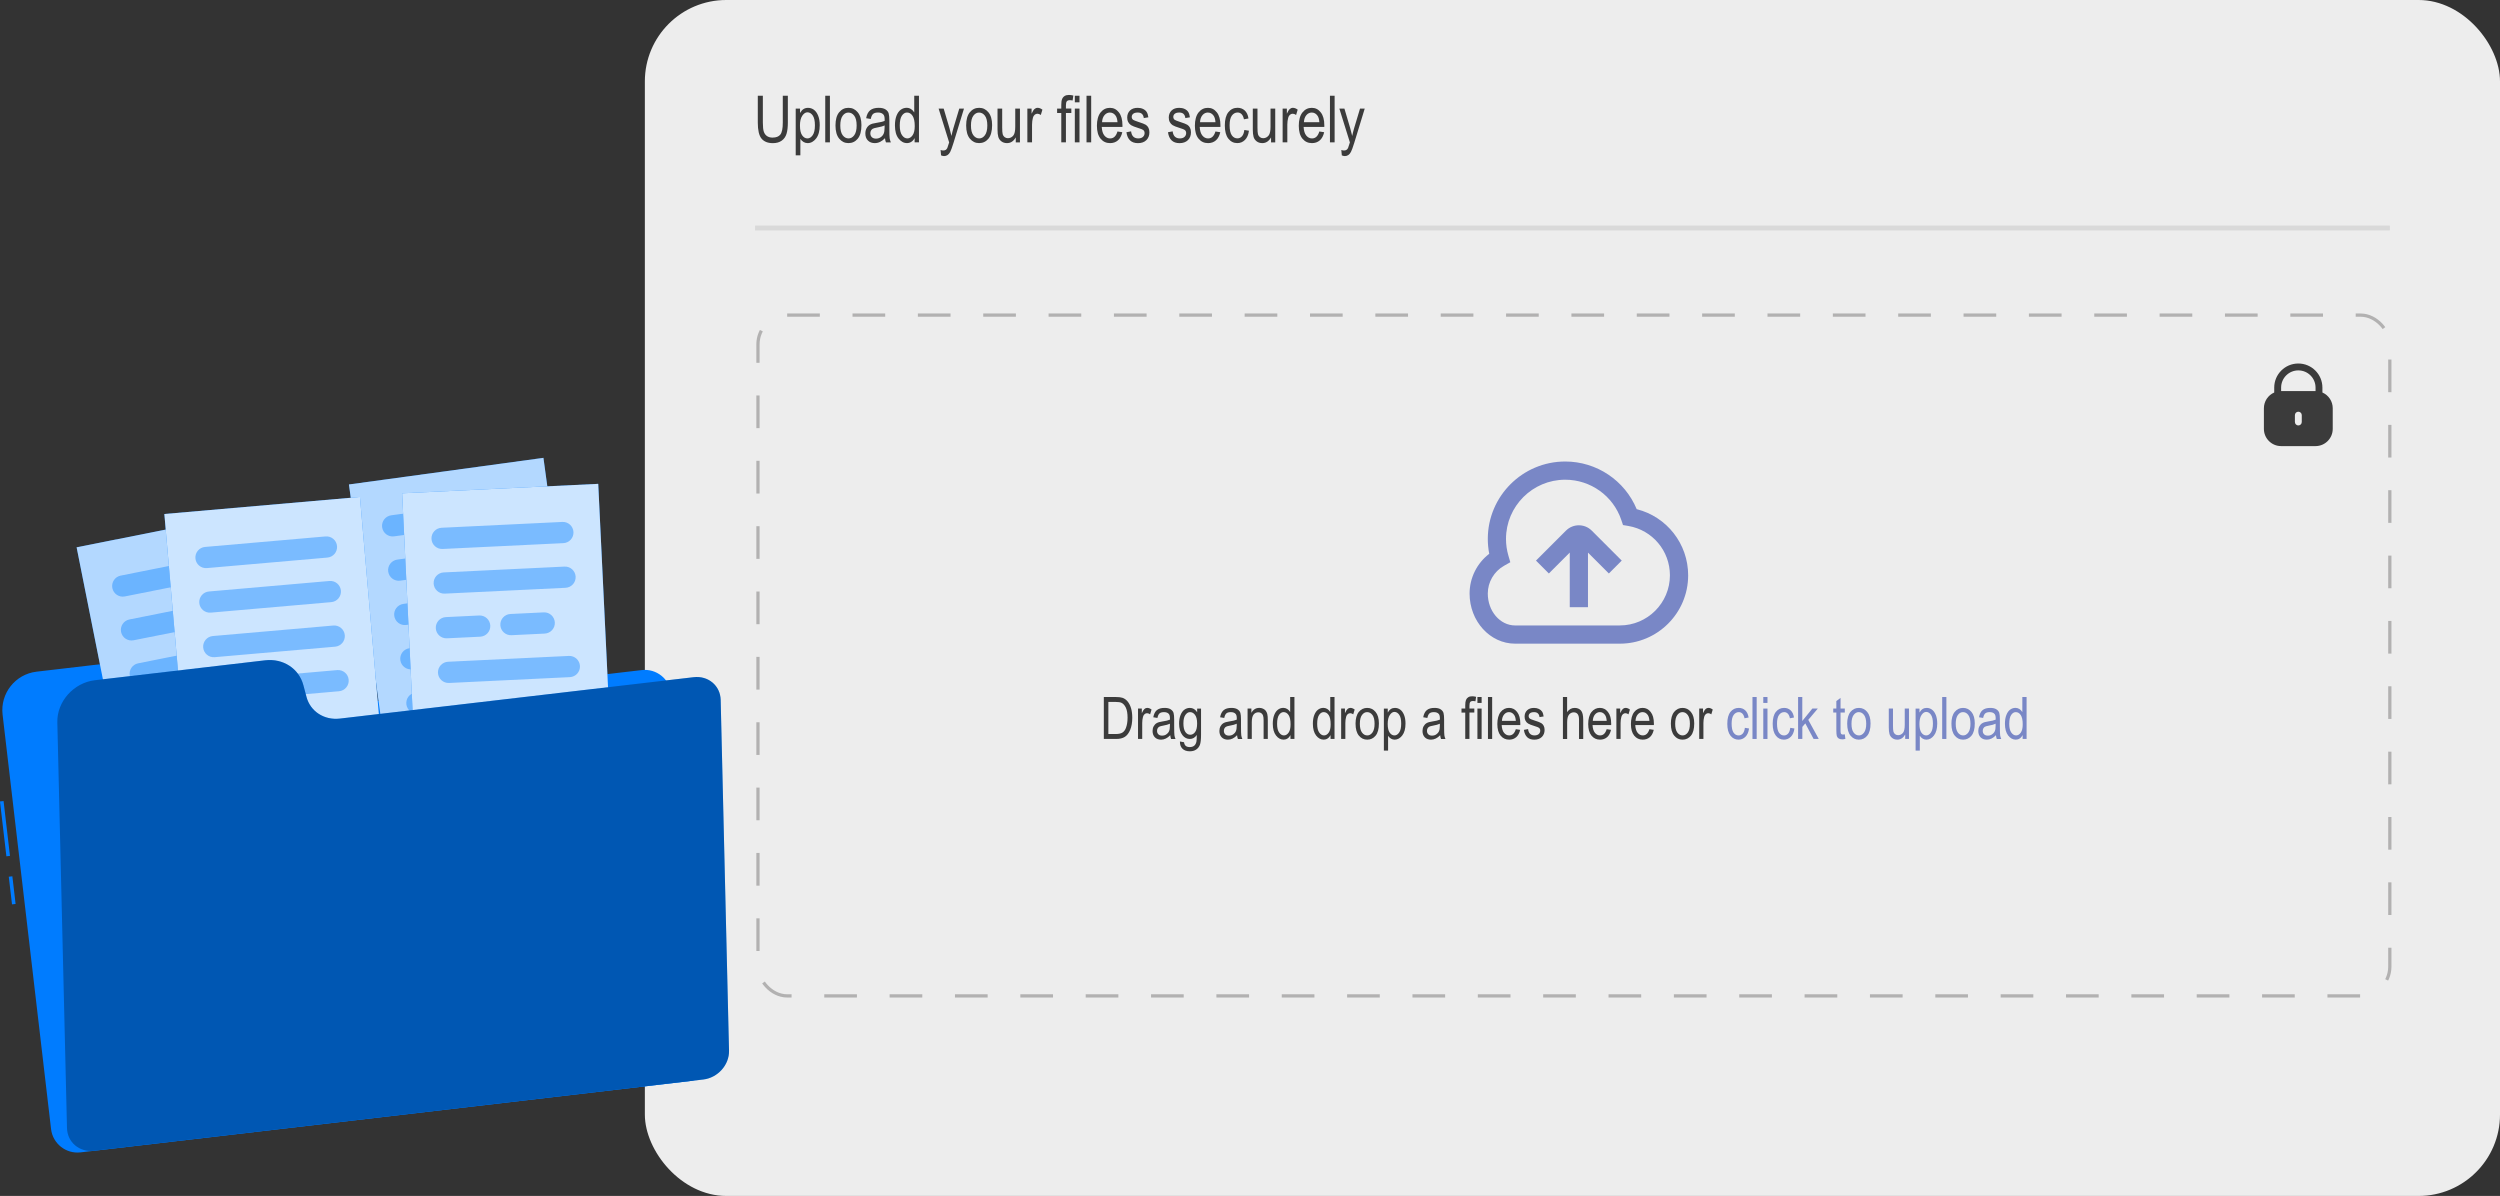 <?xml version="1.0" encoding="UTF-8"?><svg id="Layer_2" xmlns="http://www.w3.org/2000/svg" viewBox="0 0 1535.46 734.53"><rect x="0" y="0" width="1535.46" height="734.53" fill="#333333" stroke="none"/><defs><style>.cls-1,.cls-2,.cls-3{fill:#5365b9;}.cls-1,.cls-4{opacity:.75;}.cls-5{fill:none;stroke-dasharray:0 0 20.07 20.07;stroke-width:2px;}.cls-5,.cls-2{stroke:#272525;stroke-miterlimit:10;}.cls-2{opacity:.1;stroke-width:3px;}.cls-6{opacity:.8;}.cls-6,.cls-7{fill:#fff;}.cls-7{opacity:.7;}.cls-8{opacity:.4;}.cls-9{fill:#007cff;}.cls-10{opacity:.3;}.cls-11{opacity:.3;}.cls-12{fill:#ededed;}</style></defs><g id="Layer_1-2"><rect class="cls-12" x="396.06" width="1139.4" height="734.53" rx="50" ry="50"/><g class="cls-4"><path d="M480.78,58.8h3.11v16.54c0,2.77-.27,5.05-.81,6.83-.54,1.78-1.52,3.18-2.95,4.21-1.42,1.03-3.24,1.54-5.43,1.54-3.1,0-5.41-.92-6.96-2.77-1.54-1.85-2.31-5.12-2.31-9.8v-16.54h3.11v16.52c0,2.59,.2,4.47,.61,5.62s1.06,2.04,1.98,2.65,2.03,.91,3.35,.91c2.21,0,3.82-.62,4.81-1.88s1.49-3.68,1.49-7.3v-16.52Z"/><path d="M488.71,95.38v-28.69h2.66v2.7c.65-1.12,1.37-1.93,2.16-2.42s1.7-.74,2.73-.74c1.34,0,2.55,.4,3.63,1.19s1.95,2,2.6,3.62c.66,1.62,.98,3.57,.98,5.85,0,3.53-.74,6.25-2.22,8.15s-3.21,2.86-5.21,2.86c-.89,0-1.71-.23-2.48-.68s-1.43-1.1-1.99-1.93v10.1h-2.87Zm2.62-18.2c0,2.68,.45,4.66,1.34,5.93s1.98,1.9,3.25,1.9,2.29-.66,3.21-1.97c.92-1.32,1.38-3.35,1.38-6.09s-.45-4.71-1.34-6.02c-.9-1.3-1.99-1.95-3.27-1.95-1.16,0-2.21,.7-3.16,2.1s-1.42,3.43-1.42,6.1Z"/><path d="M506.85,87.43v-28.63h2.87v28.63h-2.87Z"/><path d="M513.14,77.06c0-3.58,.75-6.28,2.26-8.11s3.41-2.73,5.71-2.73,4.16,.91,5.68,2.73,2.29,4.45,2.29,7.89c0,3.72-.75,6.5-2.25,8.32s-3.41,2.73-5.72,2.73-4.18-.92-5.69-2.74-2.28-4.53-2.28-8.1Zm2.95,0c0,2.69,.49,4.68,1.46,5.99,.98,1.31,2.19,1.96,3.63,1.96,1.35,0,2.52-.66,3.49-1.98,.97-1.32,1.46-3.32,1.46-5.97s-.49-4.66-1.46-5.97c-.98-1.31-2.19-1.96-3.63-1.96-1.37,0-2.53,.66-3.5,1.97-.96,1.32-1.45,3.31-1.45,5.96Z"/><path d="M543.55,84.87c-.96,1-1.97,1.76-3.01,2.27s-2.12,.76-3.24,.76c-1.77,0-3.18-.53-4.24-1.6s-1.58-2.51-1.58-4.32c0-1.2,.25-2.26,.74-3.18s1.17-1.65,2.03-2.17,2.16-.91,3.91-1.15c2.34-.34,4.06-.75,5.16-1.23l.02-.9c0-1.42-.25-2.42-.76-2.99-.72-.83-1.82-1.25-3.3-1.25-1.34,0-2.34,.28-3.01,.83-.66,.56-1.15,1.6-1.46,3.13l-2.83-.47c.4-2.23,1.22-3.85,2.45-4.86s2.99-1.52,5.28-1.52c1.78,0,3.18,.33,4.2,1.01s1.66,1.5,1.92,2.49,.4,2.43,.4,4.34v4.69c0,3.28,.06,5.35,.19,6.2s.37,1.68,.73,2.49h-3.01c-.3-.72-.5-1.57-.59-2.56Zm-.23-7.85c-1.05,.52-2.62,.96-4.71,1.33-1.21,.21-2.06,.45-2.54,.71s-.86,.64-1.12,1.13-.4,1.05-.4,1.69c0,.99,.31,1.78,.92,2.37s1.46,.89,2.54,.89,1.96-.27,2.8-.8,1.47-1.25,1.88-2.14,.62-2.19,.62-3.9v-1.29Z"/><path d="M561.74,87.43v-2.62c-.52,1-1.19,1.77-2.01,2.29s-1.71,.79-2.66,.79c-2,0-3.74-.95-5.21-2.84s-2.2-4.56-2.2-8c0-2.36,.32-4.36,.97-6s1.52-2.86,2.6-3.65c1.08-.79,2.29-1.19,3.62-1.19,.95,0,1.83,.25,2.64,.75s1.49,1.2,2.02,2.1v-10.27h2.91v28.63h-2.7Zm-9.12-10.35c0,2.68,.47,4.67,1.4,5.98s2.02,1.95,3.25,1.95,2.29-.62,3.19-1.88,1.35-3.14,1.35-5.66c0-2.9-.45-5.02-1.35-6.36s-2.03-2-3.4-2c-1.21,0-2.25,.64-3.13,1.92-.87,1.28-1.31,3.3-1.31,6.04Z"/><path d="M577.99,95.42l-.31-3.3c.64,.21,1.19,.31,1.64,.31,.61,0,1.12-.12,1.51-.37,.4-.25,.73-.63,.99-1.15,.09-.18,.47-1.33,1.13-3.44l-6.47-20.77h3.11l3.55,12c.44,1.5,.85,3.1,1.23,4.8,.33-1.61,.72-3.19,1.17-4.72l3.63-12.08h2.89l-6.45,21.09c-.85,2.73-1.52,4.56-2,5.48s-1.04,1.58-1.66,1.98c-.62,.4-1.32,.61-2.1,.61-.55,0-1.17-.14-1.86-.43Z"/><path d="M593.4,77.06c0-3.58,.75-6.28,2.26-8.11s3.41-2.73,5.71-2.73,4.16,.91,5.68,2.73,2.29,4.45,2.29,7.89c0,3.72-.75,6.5-2.25,8.32s-3.41,2.73-5.72,2.73-4.18-.92-5.69-2.74-2.28-4.53-2.28-8.1Zm2.95,0c0,2.69,.49,4.68,1.46,5.99,.98,1.31,2.19,1.96,3.63,1.96,1.35,0,2.52-.66,3.49-1.98,.97-1.32,1.46-3.32,1.46-5.97s-.49-4.66-1.46-5.97c-.98-1.31-2.19-1.96-3.63-1.96-1.37,0-2.53,.66-3.5,1.97-.96,1.32-1.45,3.31-1.45,5.96Z"/><path d="M623.87,87.43v-3.05c-.66,1.17-1.45,2.05-2.34,2.64s-1.91,.88-3.05,.88c-1.34,0-2.49-.36-3.44-1.08s-1.58-1.64-1.9-2.74-.48-2.62-.48-4.53v-12.85h2.87v11.5c0,2.14,.11,3.56,.32,4.29s.61,1.3,1.19,1.74,1.24,.65,1.98,.65c1.38,0,2.51-.57,3.4-1.7,.75-.98,1.13-2.77,1.13-5.37v-11.11h2.89v20.74h-2.58Z"/><path d="M630.98,87.43v-20.74h2.6v3.14c.66-1.46,1.27-2.42,1.83-2.9s1.17-.71,1.87-.71c.96,0,1.95,.38,2.95,1.13l-.98,3.26c-.72-.51-1.41-.76-2.09-.76-.61,0-1.17,.21-1.68,.64s-.87,1.03-1.07,1.8c-.36,1.34-.55,2.77-.55,4.28v10.86h-2.87Z"/><path d="M651.82,87.43v-18.01h-2.56v-2.73h2.56v-2.21c0-1.63,.17-2.85,.51-3.66,.34-.81,.86-1.44,1.56-1.87,.7-.43,1.58-.64,2.63-.64,.82,0,1.72,.12,2.7,.37l-.43,3.05c-.6-.13-1.17-.2-1.7-.2-.86,0-1.47,.22-1.85,.67s-.56,1.31-.56,2.57v1.91h3.32v2.73h-3.32v18.01h-2.87Z"/><path d="M660.14,62.84v-4.04h2.87v4.04h-2.87Zm0,24.59v-20.74h2.87v20.74h-2.87Z"/><path d="M667.32,87.43v-28.63h2.87v28.63h-2.87Z"/><path d="M686.33,80.75l2.97,.45c-.5,2.21-1.39,3.88-2.69,5.01s-2.9,1.69-4.81,1.69c-2.41,0-4.36-.92-5.85-2.74s-2.24-4.47-2.24-7.92,.75-6.31,2.26-8.19,3.41-2.82,5.71-2.82,4.04,.92,5.51,2.77,2.21,4.52,2.21,8.03l-.02,.94h-12.7c.12,2.33,.66,4.09,1.62,5.27s2.14,1.78,3.52,1.78c2.16,0,3.67-1.42,4.51-4.26Zm-9.47-5.68h9.49c-.13-1.8-.51-3.14-1.15-4.02-.92-1.29-2.1-1.93-3.54-1.93-1.29,0-2.39,.54-3.3,1.61s-1.41,2.52-1.5,4.35Z"/><path d="M691.83,81.22l2.87-.55c.17,1.46,.63,2.55,1.38,3.27,.75,.71,1.75,1.07,3,1.07s2.21-.31,2.89-.93c.68-.62,1.02-1.4,1.02-2.35,0-.82-.29-1.46-.88-1.91-.4-.31-1.38-.7-2.93-1.17-2.24-.69-3.74-1.28-4.49-1.76s-1.34-1.13-1.76-1.93-.62-1.73-.62-2.75c0-1.77,.57-3.21,1.7-4.32s2.7-1.66,4.71-1.66c1.26,0,2.37,.23,3.33,.68s1.69,1.07,2.2,1.84,.86,1.87,1.05,3.3l-2.81,.47c-.26-2.27-1.49-3.4-3.69-3.4-1.25,0-2.18,.25-2.79,.75s-.92,1.14-.92,1.92,.29,1.37,.88,1.81c.35,.26,1.4,.67,3.13,1.25,2.39,.76,3.93,1.36,4.63,1.81,.7,.45,1.25,1.06,1.63,1.84,.39,.78,.58,1.7,.58,2.77,0,1.98-.63,3.59-1.88,4.81-1.26,1.23-2.97,1.84-5.15,1.84-4.08,0-6.44-2.23-7.09-6.68Z"/><path d="M717.36,81.22l2.87-.55c.17,1.46,.63,2.55,1.38,3.27,.75,.71,1.75,1.07,3,1.07s2.21-.31,2.89-.93c.68-.62,1.02-1.4,1.02-2.35,0-.82-.29-1.46-.88-1.91-.4-.31-1.38-.7-2.93-1.17-2.24-.69-3.74-1.28-4.49-1.76s-1.34-1.13-1.76-1.93-.62-1.73-.62-2.75c0-1.77,.57-3.21,1.7-4.32s2.7-1.66,4.71-1.66c1.26,0,2.37,.23,3.33,.68s1.69,1.07,2.2,1.84,.86,1.87,1.05,3.3l-2.81,.47c-.26-2.27-1.49-3.4-3.69-3.4-1.25,0-2.18,.25-2.79,.75s-.92,1.14-.92,1.92,.29,1.37,.88,1.81c.35,.26,1.4,.67,3.13,1.25,2.39,.76,3.93,1.36,4.63,1.81,.7,.45,1.25,1.06,1.63,1.84,.39,.78,.58,1.7,.58,2.77,0,1.98-.63,3.59-1.88,4.81-1.26,1.23-2.97,1.84-5.15,1.84-4.08,0-6.44-2.23-7.09-6.68Z"/><path d="M746.5,80.75l2.97,.45c-.5,2.21-1.39,3.88-2.69,5.01s-2.9,1.69-4.81,1.69c-2.41,0-4.36-.92-5.85-2.74s-2.24-4.47-2.24-7.92,.75-6.31,2.26-8.19,3.41-2.82,5.71-2.82,4.04,.92,5.51,2.77,2.21,4.52,2.21,8.03l-.02,.94h-12.7c.12,2.33,.66,4.09,1.62,5.27s2.14,1.78,3.52,1.78c2.16,0,3.67-1.42,4.51-4.26Zm-9.47-5.68h9.49c-.13-1.8-.51-3.14-1.15-4.02-.92-1.29-2.1-1.93-3.54-1.93-1.29,0-2.39,.54-3.3,1.61s-1.41,2.52-1.5,4.35Z"/><path d="M764.26,79.83l2.83,.45c-.33,2.47-1.14,4.36-2.45,5.66s-2.88,1.95-4.72,1.95c-2.23,0-4.06-.92-5.5-2.74s-2.16-4.53-2.16-8.12,.73-6.31,2.18-8.12,3.32-2.71,5.6-2.71c1.76,0,3.24,.55,4.44,1.64s1.98,2.73,2.31,4.92l-2.79,.51c-.27-1.4-.75-2.45-1.43-3.14s-1.49-1.04-2.44-1.04c-1.42,0-2.59,.63-3.53,1.88s-1.4,3.25-1.4,5.99,.45,4.87,1.34,6.13,2.03,1.89,3.43,1.89c1.09,0,2.03-.42,2.8-1.26s1.27-2.15,1.47-3.92Z"/><path d="M780.66,87.43v-3.05c-.66,1.17-1.45,2.05-2.34,2.64s-1.91,.88-3.05,.88c-1.34,0-2.49-.36-3.44-1.08s-1.58-1.64-1.9-2.74-.48-2.62-.48-4.53v-12.85h2.87v11.5c0,2.14,.11,3.56,.32,4.29s.61,1.3,1.19,1.74,1.24,.65,1.98,.65c1.38,0,2.51-.57,3.4-1.7,.75-.98,1.13-2.77,1.13-5.37v-11.11h2.89v20.74h-2.58Z"/><path d="M787.77,87.43v-20.74h2.6v3.14c.66-1.46,1.27-2.42,1.83-2.9s1.17-.71,1.87-.71c.96,0,1.95,.38,2.95,1.13l-.98,3.26c-.72-.51-1.41-.76-2.09-.76-.61,0-1.17,.21-1.68,.64s-.87,1.03-1.07,1.8c-.36,1.34-.55,2.77-.55,4.28v10.86h-2.87Z"/><path d="M810.31,80.75l2.97,.45c-.5,2.21-1.39,3.88-2.69,5.01s-2.9,1.69-4.81,1.69c-2.41,0-4.36-.92-5.85-2.74s-2.24-4.47-2.24-7.92,.75-6.31,2.26-8.19,3.41-2.82,5.71-2.82,4.04,.92,5.51,2.77,2.21,4.52,2.21,8.03l-.02,.94h-12.7c.12,2.33,.66,4.09,1.62,5.27s2.14,1.78,3.52,1.78c2.16,0,3.67-1.42,4.51-4.26Zm-9.47-5.68h9.49c-.13-1.8-.51-3.14-1.15-4.02-.92-1.29-2.1-1.93-3.54-1.93-1.29,0-2.39,.54-3.3,1.61s-1.41,2.52-1.5,4.35Z"/><path d="M816.83,87.43v-28.63h2.87v28.63h-2.87Z"/><path d="M824.12,95.42l-.31-3.3c.64,.21,1.19,.31,1.64,.31,.61,0,1.12-.12,1.51-.37,.4-.25,.73-.63,.99-1.15,.09-.18,.47-1.33,1.13-3.44l-6.47-20.77h3.11l3.55,12c.44,1.5,.85,3.1,1.23,4.8,.33-1.61,.72-3.19,1.17-4.72l3.63-12.08h2.89l-6.45,21.09c-.85,2.73-1.52,4.56-2,5.48s-1.04,1.58-1.66,1.98c-.62,.4-1.32,.61-2.1,.61-.55,0-1.17-.14-1.86-.43Z"/></g><line class="cls-2" x1="463.73" y1="140.04" x2="1467.79" y2="140.04"/><g class="cls-11"><rect class="cls-5" x="465.53" y="193.54" width="1002.26" height="418.13" rx="17.93" ry="17.93"/></g><path class="cls-1" d="M1005.23,312.71c-7.33-17.63-24.59-29.26-43.9-29.26-26.22,0-47.55,21.33-47.55,47.55,0,3.08,.3,6.14,.88,9.13-7.53,5.77-12.07,14.8-12.07,24.43,0,16.96,12.55,30.77,27.97,30.77h64.33c23.14,0,41.95-18.82,41.95-41.95,0-19.39-13.11-36-31.62-40.67Zm-10.34,71.43h-64.33c-9.25,0-16.78-8.78-16.78-19.58,0-7.05,3.83-13.59,9.98-17.07l3.85-2.18-1.23-4.25c-.94-3.26-1.42-6.65-1.42-10.07,0-20.05,16.31-36.36,36.36-36.36,15.61,0,29.46,9.92,34.45,24.7l1.06,3.15,3.29,.56c14.8,2.54,25.52,15.29,25.52,30.32,0,16.96-13.81,30.77-30.77,30.77h0Zm-17.26-58.25l18.42,18.42-7.91,7.91-12.83-12.83v33.56h-11.19v-33.56l-12.83,12.83-7.91-7.91,18.42-18.42c4.36-4.36,11.46-4.36,15.82,0h0Z"/><g class="cls-4"><path d="M677.95,453.86v-25.77h7.29c1.8,0,3.18,.16,4.11,.47,1.23,.41,2.3,1.16,3.2,2.25s1.61,2.46,2.11,4.12,.76,3.62,.76,5.9c0,2.92-.43,5.39-1.28,7.43s-1.95,3.47-3.3,4.32-3.1,1.27-5.26,1.27h-7.63Zm2.79-3.04h4.5c1.82,0,3.19-.3,4.13-.89s1.66-1.54,2.16-2.86c.67-1.75,1-3.84,1-6.28,0-2.61-.35-4.67-1.06-6.16s-1.62-2.49-2.73-3c-.75-.34-1.94-.51-3.57-.51h-4.43v19.69Z"/><path d="M698.95,453.86v-18.67h2.34v2.83c.6-1.31,1.15-2.18,1.64-2.61s1.06-.64,1.68-.64c.87,0,1.75,.34,2.65,1.02l-.88,2.94c-.64-.46-1.27-.69-1.88-.69-.55,0-1.05,.19-1.51,.58s-.78,.93-.97,1.62c-.33,1.21-.49,2.49-.49,3.85v9.77h-2.58Z"/><path d="M718.75,451.56c-.87,.9-1.77,1.58-2.71,2.04s-1.91,.69-2.92,.69c-1.59,0-2.87-.48-3.81-1.44s-1.42-2.26-1.42-3.88c0-1.08,.22-2.03,.67-2.87s1.05-1.48,1.83-1.95,1.95-.81,3.52-1.04c2.11-.31,3.66-.68,4.64-1.11l.02-.81c0-1.28-.23-2.17-.69-2.69-.64-.75-1.63-1.12-2.97-1.12-1.21,0-2.11,.25-2.71,.75-.6,.5-1.04,1.44-1.32,2.82l-2.55-.42c.36-2,1.1-3.46,2.21-4.38s2.69-1.37,4.75-1.37c1.61,0,2.87,.3,3.78,.91s1.49,1.35,1.73,2.24,.36,2.19,.36,3.9v4.22c0,2.95,.06,4.81,.17,5.58s.33,1.51,.66,2.24h-2.71c-.27-.64-.45-1.41-.53-2.3Zm-.21-7.07c-.95,.47-2.36,.87-4.24,1.2-1.09,.19-1.85,.4-2.29,.64s-.77,.58-1.01,1.02-.36,.95-.36,1.52c0,.89,.28,1.6,.83,2.14s1.31,.8,2.29,.8,1.77-.24,2.52-.72,1.32-1.12,1.7-1.92,.56-1.97,.56-3.51v-1.16Z"/><path d="M724.69,455.41l2.53,.46c.12,1,.47,1.75,1.05,2.24s1.4,.73,2.44,.73c1.14,0,2.04-.27,2.72-.82s1.13-1.36,1.38-2.44c.15-.66,.23-2.04,.23-4.15-.56,.8-1.2,1.41-1.9,1.82-.7,.41-1.48,.61-2.34,.61-1.83,0-3.35-.77-4.55-2.32-1.38-1.78-2.07-4.17-2.07-7.15,0-2,.3-3.76,.91-5.26s1.41-2.6,2.4-3.3,2.1-1.05,3.33-1.05c.9,0,1.73,.22,2.47,.66s1.4,1.11,1.98,1.99v-2.23h2.39v16.14c0,2.87-.23,4.92-.7,6.14s-1.24,2.19-2.3,2.9-2.35,1.06-3.85,1.06c-1.98,0-3.5-.53-4.57-1.6s-1.58-2.54-1.55-4.43Zm2.14-11.21c0,2.46,.41,4.25,1.22,5.38,.81,1.13,1.8,1.69,2.98,1.69s2.17-.55,2.99-1.66,1.23-2.86,1.23-5.27-.42-4.1-1.27-5.24c-.84-1.15-1.87-1.72-3.08-1.72-1.08,0-2.03,.57-2.84,1.72-.82,1.15-1.22,2.85-1.22,5.1Z"/><path d="M759.79,451.56c-.87,.9-1.77,1.58-2.71,2.04s-1.91,.69-2.92,.69c-1.59,0-2.87-.48-3.81-1.44s-1.42-2.26-1.42-3.88c0-1.08,.22-2.03,.67-2.87s1.05-1.48,1.83-1.95,1.95-.81,3.52-1.04c2.11-.31,3.66-.68,4.64-1.11l.02-.81c0-1.28-.23-2.17-.69-2.69-.64-.75-1.63-1.12-2.97-1.12-1.21,0-2.11,.25-2.71,.75-.6,.5-1.04,1.44-1.32,2.82l-2.55-.42c.36-2,1.1-3.46,2.21-4.38s2.69-1.37,4.75-1.37c1.61,0,2.87,.3,3.78,.91s1.49,1.35,1.73,2.24,.36,2.19,.36,3.9v4.22c0,2.95,.06,4.81,.17,5.58s.33,1.51,.66,2.24h-2.71c-.27-.64-.45-1.41-.53-2.3Zm-.21-7.07c-.95,.47-2.36,.87-4.24,1.2-1.09,.19-1.85,.4-2.29,.64s-.77,.58-1.01,1.02-.36,.95-.36,1.52c0,.89,.28,1.6,.83,2.14s1.31,.8,2.29,.8,1.77-.24,2.52-.72,1.32-1.12,1.7-1.92,.56-1.97,.56-3.51v-1.16Z"/><path d="M766.24,453.86v-18.67h2.34v2.64c.56-1.03,1.25-1.79,2.06-2.3,.81-.51,1.75-.76,2.8-.76,.82,0,1.58,.16,2.27,.48s1.26,.74,1.68,1.27,.75,1.2,.96,2.03c.21,.83,.32,2.11,.32,3.83v11.48h-2.58v-11.37c0-1.37-.12-2.38-.35-3.01-.23-.63-.6-1.12-1.1-1.47-.5-.35-1.08-.52-1.73-.52-1.24,0-2.23,.46-2.97,1.39s-1.11,2.52-1.11,4.77v10.21h-2.58Z"/><path d="M792.58,453.86v-2.36c-.47,.9-1.07,1.59-1.81,2.07s-1.54,.71-2.39,.71c-1.8,0-3.37-.85-4.68-2.56s-1.98-4.1-1.98-7.2c0-2.12,.29-3.92,.88-5.4s1.37-2.57,2.34-3.29c.98-.71,2.06-1.07,3.26-1.07,.85,0,1.65,.23,2.38,.68,.73,.45,1.34,1.08,1.82,1.89v-9.25h2.62v25.77h-2.43Zm-8.21-9.32c0,2.41,.42,4.21,1.26,5.38,.84,1.17,1.81,1.76,2.93,1.76s2.06-.56,2.87-1.69c.81-1.12,1.21-2.82,1.21-5.1,0-2.61-.4-4.52-1.21-5.72-.81-1.2-1.83-1.8-3.06-1.8-1.09,0-2.03,.58-2.81,1.73-.79,1.15-1.18,2.97-1.18,5.44Z"/><path d="M817.2,453.86v-2.36c-.47,.9-1.07,1.59-1.81,2.07s-1.54,.71-2.39,.71c-1.8,0-3.37-.85-4.68-2.56s-1.98-4.1-1.98-7.2c0-2.12,.29-3.92,.88-5.4s1.37-2.57,2.34-3.29c.98-.71,2.06-1.07,3.26-1.07,.85,0,1.65,.23,2.38,.68,.73,.45,1.34,1.08,1.82,1.89v-9.25h2.62v25.77h-2.43Zm-8.21-9.32c0,2.41,.42,4.21,1.26,5.38,.84,1.17,1.81,1.76,2.93,1.76s2.06-.56,2.87-1.69c.81-1.12,1.21-2.82,1.21-5.1,0-2.61-.4-4.52-1.21-5.72-.81-1.2-1.83-1.8-3.06-1.8-1.09,0-2.03,.58-2.81,1.73-.79,1.15-1.18,2.97-1.18,5.44Z"/><path d="M823.71,453.86v-18.67h2.34v2.83c.6-1.31,1.15-2.18,1.64-2.61s1.06-.64,1.68-.64c.87,0,1.75,.34,2.65,1.02l-.88,2.94c-.64-.46-1.27-.69-1.88-.69-.55,0-1.05,.19-1.51,.58s-.78,.93-.97,1.62c-.33,1.21-.49,2.49-.49,3.85v9.77h-2.58Z"/><path d="M832.55,444.53c0-3.22,.68-5.65,2.03-7.29s3.07-2.46,5.14-2.46,3.74,.82,5.12,2.46,2.06,4.01,2.06,7.1c0,3.35-.67,5.85-2.02,7.49s-3.06,2.46-5.15,2.46-3.76-.82-5.12-2.47-2.05-4.08-2.05-7.29Zm2.65,0c0,2.42,.44,4.21,1.32,5.39,.88,1.18,1.97,1.77,3.27,1.77,1.22,0,2.26-.6,3.14-1.79,.87-1.19,1.31-2.98,1.31-5.38s-.44-4.2-1.32-5.38c-.88-1.18-1.97-1.77-3.27-1.77-1.23,0-2.28,.59-3.15,1.78-.87,1.19-1.3,2.97-1.3,5.37Z"/><path d="M849.95,461.02v-25.82h2.39v2.43c.58-1.01,1.23-1.73,1.95-2.18,.71-.45,1.53-.67,2.46-.67,1.21,0,2.29,.36,3.26,1.07,.97,.71,1.75,1.8,2.34,3.26s.89,3.21,.89,5.26c0,3.18-.67,5.62-2,7.34s-2.89,2.58-4.68,2.58c-.8,0-1.54-.21-2.23-.62s-1.29-.99-1.79-1.74v9.09h-2.58Zm2.36-16.38c0,2.41,.4,4.19,1.21,5.33s1.78,1.71,2.93,1.71,2.06-.59,2.89-1.78,1.25-3.01,1.25-5.48-.4-4.24-1.21-5.41-1.79-1.76-2.95-1.76c-1.04,0-1.99,.63-2.84,1.89s-1.28,3.09-1.28,5.49Z"/><path d="M884.54,451.56c-.87,.9-1.77,1.58-2.71,2.04s-1.91,.69-2.92,.69c-1.59,0-2.87-.48-3.81-1.44s-1.42-2.26-1.42-3.88c0-1.08,.22-2.03,.67-2.87s1.05-1.48,1.83-1.95,1.95-.81,3.52-1.04c2.11-.31,3.66-.68,4.64-1.11l.02-.81c0-1.28-.23-2.17-.69-2.69-.64-.75-1.63-1.12-2.97-1.12-1.21,0-2.11,.25-2.71,.75-.6,.5-1.04,1.44-1.32,2.82l-2.55-.42c.36-2,1.1-3.46,2.21-4.38s2.69-1.37,4.75-1.37c1.61,0,2.87,.3,3.78,.91s1.49,1.35,1.73,2.24,.36,2.19,.36,3.9v4.22c0,2.95,.06,4.81,.17,5.58s.33,1.51,.66,2.24h-2.71c-.27-.64-.45-1.41-.53-2.3Zm-.21-7.07c-.95,.47-2.36,.87-4.24,1.2-1.09,.19-1.85,.4-2.29,.64s-.77,.58-1.01,1.02-.36,.95-.36,1.52c0,.89,.28,1.6,.83,2.14s1.31,.8,2.29,.8,1.77-.24,2.52-.72,1.32-1.12,1.7-1.92,.56-1.97,.56-3.51v-1.16Z"/><path d="M899.93,453.86v-16.21h-2.3v-2.46h2.3v-1.99c0-1.46,.15-2.56,.46-3.3s.77-1.29,1.4-1.68,1.42-.58,2.37-.58c.74,0,1.55,.11,2.43,.33l-.39,2.74c-.54-.12-1.05-.18-1.53-.18-.77,0-1.33,.2-1.66,.61s-.5,1.17-.5,2.31v1.72h2.99v2.46h-2.99v16.21h-2.58Z"/><path d="M907.41,431.73v-3.64h2.58v3.64h-2.58Zm0,22.13v-18.67h2.58v18.67h-2.58Z"/><path d="M913.88,453.86v-25.77h2.58v25.77h-2.58Z"/><path d="M930.99,447.85l2.67,.4c-.45,1.99-1.25,3.5-2.42,4.51s-2.61,1.52-4.33,1.52c-2.17,0-3.92-.82-5.26-2.47s-2.01-4.02-2.01-7.13,.68-5.68,2.03-7.37,3.07-2.54,5.14-2.54,3.63,.83,4.96,2.5,1.99,4.07,1.99,7.22l-.02,.84h-11.43c.11,2.1,.59,3.68,1.46,4.75s1.92,1.6,3.16,1.6c1.95,0,3.3-1.28,4.06-3.83Zm-8.53-5.12h8.54c-.12-1.62-.46-2.82-1.04-3.62-.83-1.16-1.89-1.74-3.18-1.74-1.16,0-2.15,.48-2.97,1.45s-1.27,2.27-1.35,3.91Z"/><path d="M935.94,448.27l2.58-.49c.15,1.32,.57,2.3,1.25,2.94,.68,.64,1.58,.96,2.7,.96s1.99-.28,2.6-.83c.61-.56,.92-1.26,.92-2.12,0-.74-.26-1.31-.79-1.72-.36-.28-1.24-.63-2.64-1.05-2.02-.62-3.36-1.15-4.04-1.58s-1.21-1.01-1.58-1.74-.56-1.55-.56-2.48c0-1.59,.51-2.89,1.53-3.88s2.43-1.49,4.24-1.49c1.14,0,2.14,.21,3,.62s1.52,.96,1.98,1.65,.77,1.68,.95,2.97l-2.53,.42c-.23-2.04-1.34-3.06-3.32-3.06-1.12,0-1.96,.22-2.51,.67s-.83,1.02-.83,1.72,.26,1.23,.79,1.63c.32,.23,1.26,.61,2.82,1.12,2.15,.68,3.54,1.22,4.17,1.63,.63,.41,1.12,.96,1.47,1.66s.53,1.53,.53,2.49c0,1.79-.57,3.23-1.7,4.33s-2.67,1.66-4.63,1.66c-3.67,0-5.79-2-6.38-6.01Z"/><path d="M959.92,453.86v-25.77h2.58v9.25c.61-.86,1.3-1.5,2.07-1.92s1.61-.64,2.54-.64c1.63,0,2.92,.52,3.86,1.56s1.42,2.94,1.42,5.7v11.83h-2.58v-11.83c0-1.62-.29-2.78-.86-3.48s-1.37-1.05-2.37-1.05c-1.12,0-2.08,.45-2.87,1.35s-1.19,2.5-1.19,4.8v10.21h-2.58Z"/><path d="M986.8,447.85l2.67,.4c-.45,1.99-1.25,3.5-2.42,4.51s-2.61,1.52-4.33,1.52c-2.17,0-3.92-.82-5.26-2.47s-2.01-4.02-2.01-7.13,.68-5.68,2.03-7.37,3.07-2.54,5.14-2.54,3.63,.83,4.96,2.5,1.99,4.07,1.99,7.22l-.02,.84h-11.43c.11,2.1,.59,3.68,1.46,4.75s1.92,1.6,3.16,1.6c1.95,0,3.3-1.28,4.06-3.83Zm-8.53-5.12h8.54c-.12-1.62-.46-2.82-1.04-3.62-.83-1.16-1.89-1.74-3.18-1.74-1.16,0-2.15,.48-2.97,1.45s-1.27,2.27-1.35,3.91Z"/><path d="M992.76,453.86v-18.67h2.34v2.83c.6-1.31,1.15-2.18,1.64-2.61s1.06-.64,1.68-.64c.87,0,1.75,.34,2.65,1.02l-.88,2.94c-.64-.46-1.27-.69-1.88-.69-.55,0-1.05,.19-1.51,.58s-.78,.93-.97,1.62c-.33,1.21-.49,2.49-.49,3.85v9.77h-2.58Z"/><path d="M1013.04,447.85l2.67,.4c-.45,1.99-1.25,3.5-2.42,4.51s-2.61,1.52-4.33,1.52c-2.17,0-3.92-.82-5.26-2.47s-2.01-4.02-2.01-7.13,.68-5.68,2.03-7.37,3.07-2.54,5.14-2.54,3.63,.83,4.96,2.5,1.99,4.07,1.99,7.22l-.02,.84h-11.43c.11,2.1,.59,3.68,1.46,4.75s1.92,1.6,3.16,1.6c1.95,0,3.3-1.28,4.06-3.83Zm-8.53-5.12h8.54c-.12-1.62-.46-2.82-1.04-3.62-.83-1.16-1.89-1.74-3.18-1.74-1.16,0-2.15,.48-2.97,1.45s-1.27,2.27-1.35,3.91Z"/><path d="M1026.22,444.53c0-3.22,.68-5.65,2.03-7.29s3.07-2.46,5.14-2.46,3.74,.82,5.12,2.46,2.06,4.01,2.06,7.1c0,3.35-.67,5.85-2.02,7.49s-3.06,2.46-5.15,2.46-3.76-.82-5.12-2.47-2.05-4.08-2.05-7.29Zm2.65,0c0,2.42,.44,4.21,1.32,5.39,.88,1.18,1.97,1.77,3.27,1.77,1.22,0,2.26-.6,3.14-1.79,.87-1.19,1.31-2.98,1.31-5.38s-.44-4.2-1.32-5.38c-.88-1.18-1.97-1.77-3.27-1.77-1.23,0-2.28,.59-3.15,1.78-.87,1.19-1.3,2.97-1.3,5.37Z"/><path d="M1043.63,453.86v-18.67h2.34v2.83c.6-1.31,1.15-2.18,1.64-2.61s1.06-.64,1.68-.64c.87,0,1.75,.34,2.65,1.02l-.88,2.94c-.64-.46-1.27-.69-1.88-.69-.55,0-1.05,.19-1.51,.58s-.78,.93-.97,1.62c-.33,1.21-.49,2.49-.49,3.85v9.77h-2.58Z"/><path class="cls-3" d="M1071.68,447.02l2.55,.4c-.29,2.23-1.03,3.93-2.21,5.1s-2.59,1.76-4.25,1.76c-2,0-3.65-.82-4.95-2.47s-1.94-4.08-1.94-7.3,.65-5.68,1.96-7.3,2.99-2.43,5.04-2.43c1.58,0,2.92,.49,4,1.48s1.78,2.46,2.08,4.43l-2.51,.46c-.25-1.26-.67-2.2-1.28-2.83-.61-.62-1.34-.94-2.2-.94-1.28,0-2.33,.57-3.17,1.7s-1.26,2.93-1.26,5.39,.4,4.38,1.2,5.52,1.83,1.71,3.08,1.71c.98,0,1.83-.38,2.52-1.13s1.14-1.93,1.33-3.52Z"/><path class="cls-3" d="M1076.34,453.86v-25.77h2.58v25.77h-2.58Z"/><path class="cls-3" d="M1082.98,431.73v-3.64h2.58v3.64h-2.58Zm0,22.13v-18.67h2.58v18.67h-2.58Z"/><path class="cls-3" d="M1099.56,447.02l2.55,.4c-.29,2.23-1.03,3.93-2.21,5.1s-2.59,1.76-4.25,1.76c-2,0-3.65-.82-4.95-2.47s-1.94-4.08-1.94-7.3,.65-5.68,1.96-7.3,2.99-2.43,5.04-2.43c1.58,0,2.92,.49,4,1.48s1.78,2.46,2.08,4.43l-2.51,.46c-.25-1.26-.67-2.2-1.28-2.83-.61-.62-1.34-.94-2.2-.94-1.28,0-2.33,.57-3.17,1.7s-1.26,2.93-1.26,5.39,.4,4.38,1.2,5.52,1.83,1.71,3.08,1.71c.98,0,1.83-.38,2.52-1.13s1.14-1.93,1.33-3.52Z"/><path class="cls-3" d="M1104.36,453.86v-25.77h2.58v14.72l6.16-7.62h3.36l-5.85,6.93,6.44,11.74h-3.18l-5.08-9.57-1.83,2.17v7.4h-2.58Z"/><path class="cls-3" d="M1133.05,451.03l.35,2.79c-.71,.19-1.36,.28-1.93,.28-.9,0-1.63-.18-2.18-.54s-.93-.85-1.13-1.47-.31-1.86-.31-3.71v-10.74h-1.9v-2.46h1.9v-4.62l2.58-1.9v6.52h2.62v2.46h-2.62v10.92c0,1.01,.08,1.66,.23,1.95,.22,.42,.64,.63,1.25,.63,.29,0,.67-.04,1.14-.12Z"/><path class="cls-3" d="M1134.51,444.53c0-3.22,.68-5.65,2.03-7.29s3.07-2.46,5.14-2.46,3.74,.82,5.12,2.46,2.06,4.01,2.06,7.1c0,3.35-.67,5.85-2.02,7.49s-3.06,2.46-5.15,2.46-3.76-.82-5.12-2.47-2.05-4.08-2.05-7.29Zm2.65,0c0,2.42,.44,4.21,1.32,5.39,.88,1.18,1.97,1.77,3.27,1.77,1.22,0,2.26-.6,3.14-1.79,.87-1.19,1.31-2.98,1.31-5.38s-.44-4.2-1.32-5.38c-.88-1.18-1.97-1.77-3.27-1.77-1.23,0-2.28,.59-3.15,1.78-.87,1.19-1.3,2.97-1.3,5.37Z"/><path class="cls-3" d="M1170.14,453.86v-2.74c-.6,1.05-1.3,1.85-2.11,2.37s-1.72,.79-2.74,.79c-1.21,0-2.24-.33-3.09-.98s-1.43-1.47-1.71-2.47-.43-2.36-.43-4.08v-11.57h2.58v10.35c0,1.92,.1,3.21,.29,3.86s.55,1.17,1.07,1.56,1.12,.59,1.78,.59c1.24,0,2.26-.51,3.06-1.53,.68-.88,1.02-2.49,1.02-4.83v-10h2.6v18.67h-2.32Z"/><path class="cls-3" d="M1176.53,461.02v-25.82h2.39v2.43c.58-1.01,1.23-1.73,1.95-2.18,.71-.45,1.53-.67,2.46-.67,1.21,0,2.29,.36,3.26,1.07,.97,.71,1.75,1.8,2.34,3.26s.89,3.21,.89,5.26c0,3.18-.67,5.62-2,7.34s-2.89,2.58-4.68,2.58c-.8,0-1.54-.21-2.23-.62s-1.29-.99-1.79-1.74v9.09h-2.58Zm2.36-16.38c0,2.41,.4,4.19,1.21,5.33s1.78,1.71,2.93,1.71,2.06-.59,2.89-1.78,1.25-3.01,1.25-5.48-.4-4.24-1.21-5.41-1.79-1.76-2.95-1.76c-1.04,0-1.99,.63-2.84,1.89s-1.28,3.09-1.28,5.49Z"/><path class="cls-3" d="M1192.86,453.86v-25.77h2.58v25.77h-2.58Z"/><path class="cls-3" d="M1198.53,444.53c0-3.22,.68-5.65,2.03-7.29s3.07-2.46,5.14-2.46,3.74,.82,5.12,2.46,2.06,4.01,2.06,7.1c0,3.35-.67,5.85-2.02,7.49s-3.06,2.46-5.15,2.46-3.76-.82-5.12-2.47-2.05-4.08-2.05-7.29Zm2.65,0c0,2.42,.44,4.21,1.32,5.39,.88,1.18,1.97,1.77,3.27,1.77,1.22,0,2.26-.6,3.14-1.79,.87-1.19,1.31-2.98,1.31-5.38s-.44-4.2-1.32-5.38c-.88-1.18-1.97-1.77-3.27-1.77-1.23,0-2.28,.59-3.15,1.78-.87,1.19-1.3,2.97-1.3,5.37Z"/><path class="cls-3" d="M1225.89,451.56c-.87,.9-1.77,1.58-2.71,2.04s-1.91,.69-2.92,.69c-1.59,0-2.87-.48-3.81-1.44s-1.42-2.26-1.42-3.88c0-1.08,.22-2.03,.67-2.87s1.05-1.48,1.83-1.95,1.95-.81,3.52-1.04c2.11-.31,3.66-.68,4.64-1.11l.02-.81c0-1.28-.23-2.17-.69-2.69-.64-.75-1.63-1.12-2.97-1.12-1.21,0-2.11,.25-2.71,.75-.6,.5-1.04,1.44-1.32,2.82l-2.55-.42c.36-2,1.1-3.46,2.21-4.38s2.69-1.37,4.75-1.37c1.61,0,2.87,.3,3.78,.91s1.49,1.35,1.73,2.24,.36,2.19,.36,3.9v4.22c0,2.95,.06,4.81,.17,5.58s.33,1.51,.66,2.24h-2.71c-.27-.64-.45-1.41-.53-2.3Zm-.21-7.07c-.95,.47-2.36,.87-4.24,1.2-1.09,.19-1.85,.4-2.29,.64s-.77,.58-1.01,1.02-.36,.95-.36,1.52c0,.89,.28,1.6,.83,2.14s1.31,.8,2.29,.8,1.77-.24,2.52-.72,1.32-1.12,1.7-1.92,.56-1.97,.56-3.51v-1.16Z"/><path class="cls-3" d="M1242.26,453.86v-2.36c-.47,.9-1.07,1.59-1.81,2.07s-1.54,.71-2.39,.71c-1.8,0-3.37-.85-4.68-2.56s-1.98-4.1-1.98-7.2c0-2.12,.29-3.92,.88-5.4s1.37-2.57,2.34-3.29c.98-.71,2.06-1.07,3.26-1.07,.85,0,1.65,.23,2.38,.68,.73,.45,1.34,1.08,1.82,1.89v-9.25h2.62v25.77h-2.43Zm-8.21-9.32c0,2.41,.42,4.21,1.26,5.38,.84,1.17,1.81,1.76,2.93,1.76s2.06-.56,2.87-1.69c.81-1.12,1.21-2.82,1.21-5.1,0-2.61-.4-4.52-1.21-5.72-.81-1.2-1.83-1.8-3.06-1.8-1.09,0-2.03,.58-2.81,1.73-.79,1.15-1.18,2.97-1.18,5.44Z"/></g><g class="cls-4"><path d="M1426.39,241.07v-3.01c0-8.17-6.63-14.8-14.8-14.8s-14.8,6.63-14.8,14.8v3.01c-3.85,1.68-6.34,5.48-6.34,9.67v12.68c0,5.83,4.74,10.56,10.57,10.57h21.14c5.83,0,10.56-4.74,10.57-10.57v-12.68c0-4.2-2.49-7.99-6.34-9.67Zm-12.68,18.13c0,1.17-.95,2.11-2.11,2.11s-2.11-.95-2.11-2.11v-4.23c0-1.17,.95-2.11,2.11-2.11s2.11,.95,2.11,2.11v4.23Zm8.46-19.03h-21.14v-2.11c0-5.84,4.73-10.57,10.57-10.57s10.57,4.73,10.57,10.57v2.11Z"/></g><g><rect class="cls-9" x="1.96" y="492" width="2.22" height="33.92" transform="translate(-59.11 3.8) rotate(-6.67)"/><rect class="cls-9" x="6.39" y="538.28" width="2.22" height="17.11" transform="translate(-63.48 4.57) rotate(-6.67)"/><path class="cls-9" d="M154.84,423.29l-2.63-7.36c-3.72-10.44-14.16-16.92-25.17-15.63l-104.59,12.23c-13.05,1.53-22.39,13.34-20.86,26.39l29.77,254.54c1.05,8.95,9.15,15.35,18.1,14.31l374.21-43.77c8.95-1.05,15.35-9.15,14.31-18.1l-25.74-220.04c-1.05-8.95-9.15-15.35-18.1-14.31l-217.3,25.42c-9.63,1.13-18.75-4.55-22.01-13.67Z"/><g><g><rect class="cls-9" x="62.13" y="322.77" width="120.57" height="166.1" transform="translate(-76.96 31.75) rotate(-11.27)"/><rect class="cls-7" x="62.13" y="322.77" width="120.57" height="166.1" transform="translate(-76.96 31.75) rotate(-11.27)"/></g><g class="cls-8"><path class="cls-9" d="M149.51,351.8l-72.84,14.52c-3.53,.7-6.97-1.59-7.67-5.12h0c-.7-3.53,1.59-6.97,5.12-7.67l72.84-14.52c3.53-.7,6.97,1.59,7.67,5.12h0c.7,3.53-1.59,6.97-5.12,7.67Z"/><path class="cls-9" d="M154.87,378.73l-72.84,14.52c-3.53,.7-6.97-1.59-7.67-5.12h0c-.7-3.53,1.59-6.97,5.12-7.67l72.84-14.52c3.53-.7,6.97,1.59,7.67,5.12h0c.7,3.53-1.59,6.97-5.12,7.67Z"/><path class="cls-9" d="M160.24,405.67l-72.84,14.52c-3.53,.7-6.97-1.59-7.67-5.12h0c-.7-3.53,1.59-6.97,5.12-7.67l72.84-14.52c3.53-.7,6.97,1.59,7.67,5.12h0c.7,3.53-1.59,6.97-5.12,7.67Z"/><path class="cls-9" d="M165.61,432.6l-72.84,14.52c-3.53,.7-6.97-1.59-7.67-5.12h0c-.7-3.53,1.59-6.97,5.12-7.67l72.84-14.52c3.53-.7,6.97,1.59,7.67,5.12h0c.7,3.53-1.59,6.97-5.12,7.67Z"/><path class="cls-9" d="M151.07,463.51l-52.93,10.55c-3.53,.7-6.97-1.59-7.67-5.12h0c-.7-3.53,1.59-6.97,5.12-7.67l52.93-10.55c3.53-.7,6.97,1.59,7.67,5.12h0c.7,3.53-1.59,6.97-5.12,7.67Z"/></g></g><g><g><rect class="cls-9" x="225.03" y="288.59" width="120.57" height="166.1" transform="translate(-47.76 42.12) rotate(-7.79)"/><rect class="cls-7" x="225.03" y="288.59" width="120.57" height="166.1" transform="translate(-47.76 42.12) rotate(-7.79)"/></g><g class="cls-8"><path class="cls-9" d="M315.63,319.35l-73.58,10.07c-3.57,.49-6.86-2.01-7.35-5.58h0c-.49-3.57,2.01-6.86,5.58-7.35l73.58-10.07c3.57-.49,6.86,2.01,7.35,5.58h0c.49,3.57-2.01,6.86-5.58,7.35Z"/><path class="cls-9" d="M319.36,346.56l-73.58,10.07c-3.57,.49-6.86-2.01-7.35-5.58h0c-.49-3.57,2.01-6.86,5.58-7.35l73.58-10.07c3.57-.49,6.86,2.01,7.35,5.58h0c.49,3.57-2.01,6.86-5.58,7.35Z"/><path class="cls-9" d="M269.77,381.07l-20.27,2.77c-3.57,.49-6.86-2.01-7.35-5.58h0c-.49-3.57,2.01-6.86,5.58-7.35l20.27-2.77c3.57-.49,6.86,2.01,7.35,5.58h0c.49,3.57-2.01,6.86-5.58,7.35Z"/><path class="cls-9" d="M309.09,375.69l-20.27,2.77c-3.57,.49-6.86-2.01-7.35-5.58h0c-.49-3.57,2.01-6.86,5.58-7.35l20.28-2.78c3.57-.49,6.86,2.01,7.35,5.58h0c.49,3.57-2.01,6.86-5.58,7.35Z"/><path class="cls-9" d="M326.81,400.99l-73.58,10.07c-3.57,.49-6.86-2.01-7.35-5.58h0c-.49-3.57,2.01-6.86,5.58-7.35l73.58-10.07c3.57-.49,6.86,2.01,7.35,5.58h0c.49,3.57-2.01,6.86-5.58,7.35Z"/><path class="cls-9" d="M310.42,430.95l-53.47,7.32c-3.57,.49-6.86-2.01-7.35-5.58h0c-.49-3.57,2.01-6.86,5.58-7.35l53.47-7.32c3.57-.49,6.86,2.01,7.35,5.58h0c.49,3.57-2.01,6.86-5.58,7.35Z"/></g></g><g><g><rect class="cls-9" x="107.93" y="310.14" width="120.57" height="166.1" transform="translate(-33.5 16.09) rotate(-4.98)"/><rect class="cls-6" x="107.93" y="310.14" width="120.57" height="166.1" transform="translate(-33.5 16.09) rotate(-4.98)"/></g><g class="cls-8"><path class="cls-9" d="M201.07,342.46l-73.99,6.45c-3.59,.31-6.75-2.34-7.06-5.93h0c-.31-3.59,2.34-6.75,5.93-7.06l73.99-6.45c3.59-.31,6.75,2.34,7.06,5.93h0c.31,3.59-2.34,6.75-5.93,7.06Z"/><path class="cls-9" d="M203.45,369.82l-73.99,6.45c-3.59,.31-6.75-2.34-7.06-5.93h0c-.31-3.59,2.34-6.75,5.93-7.06l73.99-6.45c3.59-.31,6.75,2.34,7.06,5.93h0c.31,3.59-2.34,6.75-5.93,7.06Z"/><path class="cls-9" d="M205.84,397.18l-73.99,6.45c-3.59,.31-6.75-2.34-7.06-5.93h0c-.31-3.59,2.34-6.75,5.93-7.06l73.99-6.45c3.59-.31,6.75,2.34,7.06,5.93h0c.31,3.59-2.34,6.75-5.93,7.06Z"/><path class="cls-9" d="M208.22,424.55l-73.99,6.45c-3.59,.31-6.75-2.34-7.06-5.93h0c-.31-3.59,2.34-6.75,5.93-7.06l73.99-6.45c3.59-.31,6.75,2.34,7.06,5.93h0c.31,3.59-2.34,6.75-5.93,7.06Z"/><path class="cls-9" d="M190.38,453.67l-53.77,4.69c-3.59,.31-6.75-2.34-7.06-5.93h0c-.31-3.59,2.34-6.75,5.93-7.06l53.77-4.69c3.59-.31,6.75,2.34,7.06,5.93h0c.31,3.59-2.34,6.75-5.93,7.06Z"/></g></g><g><g><rect class="cls-9" x="250.95" y="299.96" width="120.57" height="166.1" transform="translate(-18.11 15.45) rotate(-2.76)"/><rect class="cls-6" x="250.95" y="299.96" width="120.57" height="166.1" transform="translate(-18.11 15.45) rotate(-2.76)"/></g><g class="cls-8"><path class="cls-9" d="M346.02,333.59l-74.18,3.58c-3.6,.17-6.65-2.6-6.83-6.2h0c-.17-3.6,2.6-6.65,6.2-6.83l74.18-3.58c3.6-.17,6.65,2.6,6.83,6.2h0c.17,3.6-2.6,6.65-6.2,6.83Z"/><path class="cls-9" d="M347.35,361.02l-74.18,3.58c-3.6,.17-6.65-2.6-6.83-6.2h0c-.17-3.6,2.6-6.65,6.2-6.83l74.18-3.58c3.6-.17,6.65,2.6,6.83,6.2h0c.17,3.6-2.6,6.65-6.2,6.83Z"/><path class="cls-9" d="M294.93,391.05l-20.44,.99c-3.6,.17-6.65-2.6-6.83-6.2h0c-.17-3.6,2.6-6.65,6.2-6.83l20.44-.99c3.6-.17,6.65,2.6,6.83,6.2h0c.17,3.6-2.6,6.65-6.2,6.83Z"/><path class="cls-9" d="M334.57,389.14l-20.44,.99c-3.6,.17-6.65-2.6-6.83-6.2h0c-.17-3.6,2.6-6.65,6.2-6.83l20.44-.99c3.6-.17,6.65,2.6,6.83,6.2h0c.17,3.6-2.6,6.65-6.2,6.83Z"/><path class="cls-9" d="M350,415.89l-74.18,3.58c-3.6,.17-6.65-2.6-6.83-6.2h0c-.17-3.6,2.6-6.65,6.2-6.83l74.18-3.58c3.6-.17,6.65,2.6,6.83,6.2h0c.17,3.6-2.6,6.65-6.2,6.83Z"/><path class="cls-9" d="M331.05,444.3l-53.91,2.6c-3.6,.17-6.65-2.6-6.83-6.2h0c-.17-3.6,2.6-6.65,6.2-6.83l53.91-2.6c3.6-.17,6.65,2.6,6.83,6.2h0c.17,3.6-2.6,6.65-6.2,6.83Z"/></g></g><g><path class="cls-9" d="M188.24,428l-1.92-7.2c-2.72-10.21-12.44-16.53-23.45-15.25l-104.59,12.23c-13.05,1.53-23.38,13.12-23.07,25.89l5.93,249.15c.21,8.76,7.63,15.01,16.58,13.96l374.21-43.77c8.95-1.05,16.03-8.99,15.82-17.75l-5.13-215.38c-.21-8.76-7.63-15.01-16.58-13.96l-217.3,25.42c-9.63,1.13-18.13-4.4-20.51-13.33Z"/><path class="cls-10" d="M188.24,428l-1.92-7.2c-2.72-10.21-12.44-16.53-23.45-15.25l-104.59,12.23c-13.05,1.53-23.38,13.12-23.07,25.89l5.93,249.15c.21,8.76,7.63,15.01,16.58,13.96l374.21-43.77c8.95-1.05,16.03-8.99,15.82-17.75l-5.13-215.38c-.21-8.76-7.63-15.01-16.58-13.96l-217.3,25.42c-9.63,1.13-18.13-4.4-20.51-13.33Z"/></g></g></g></svg>